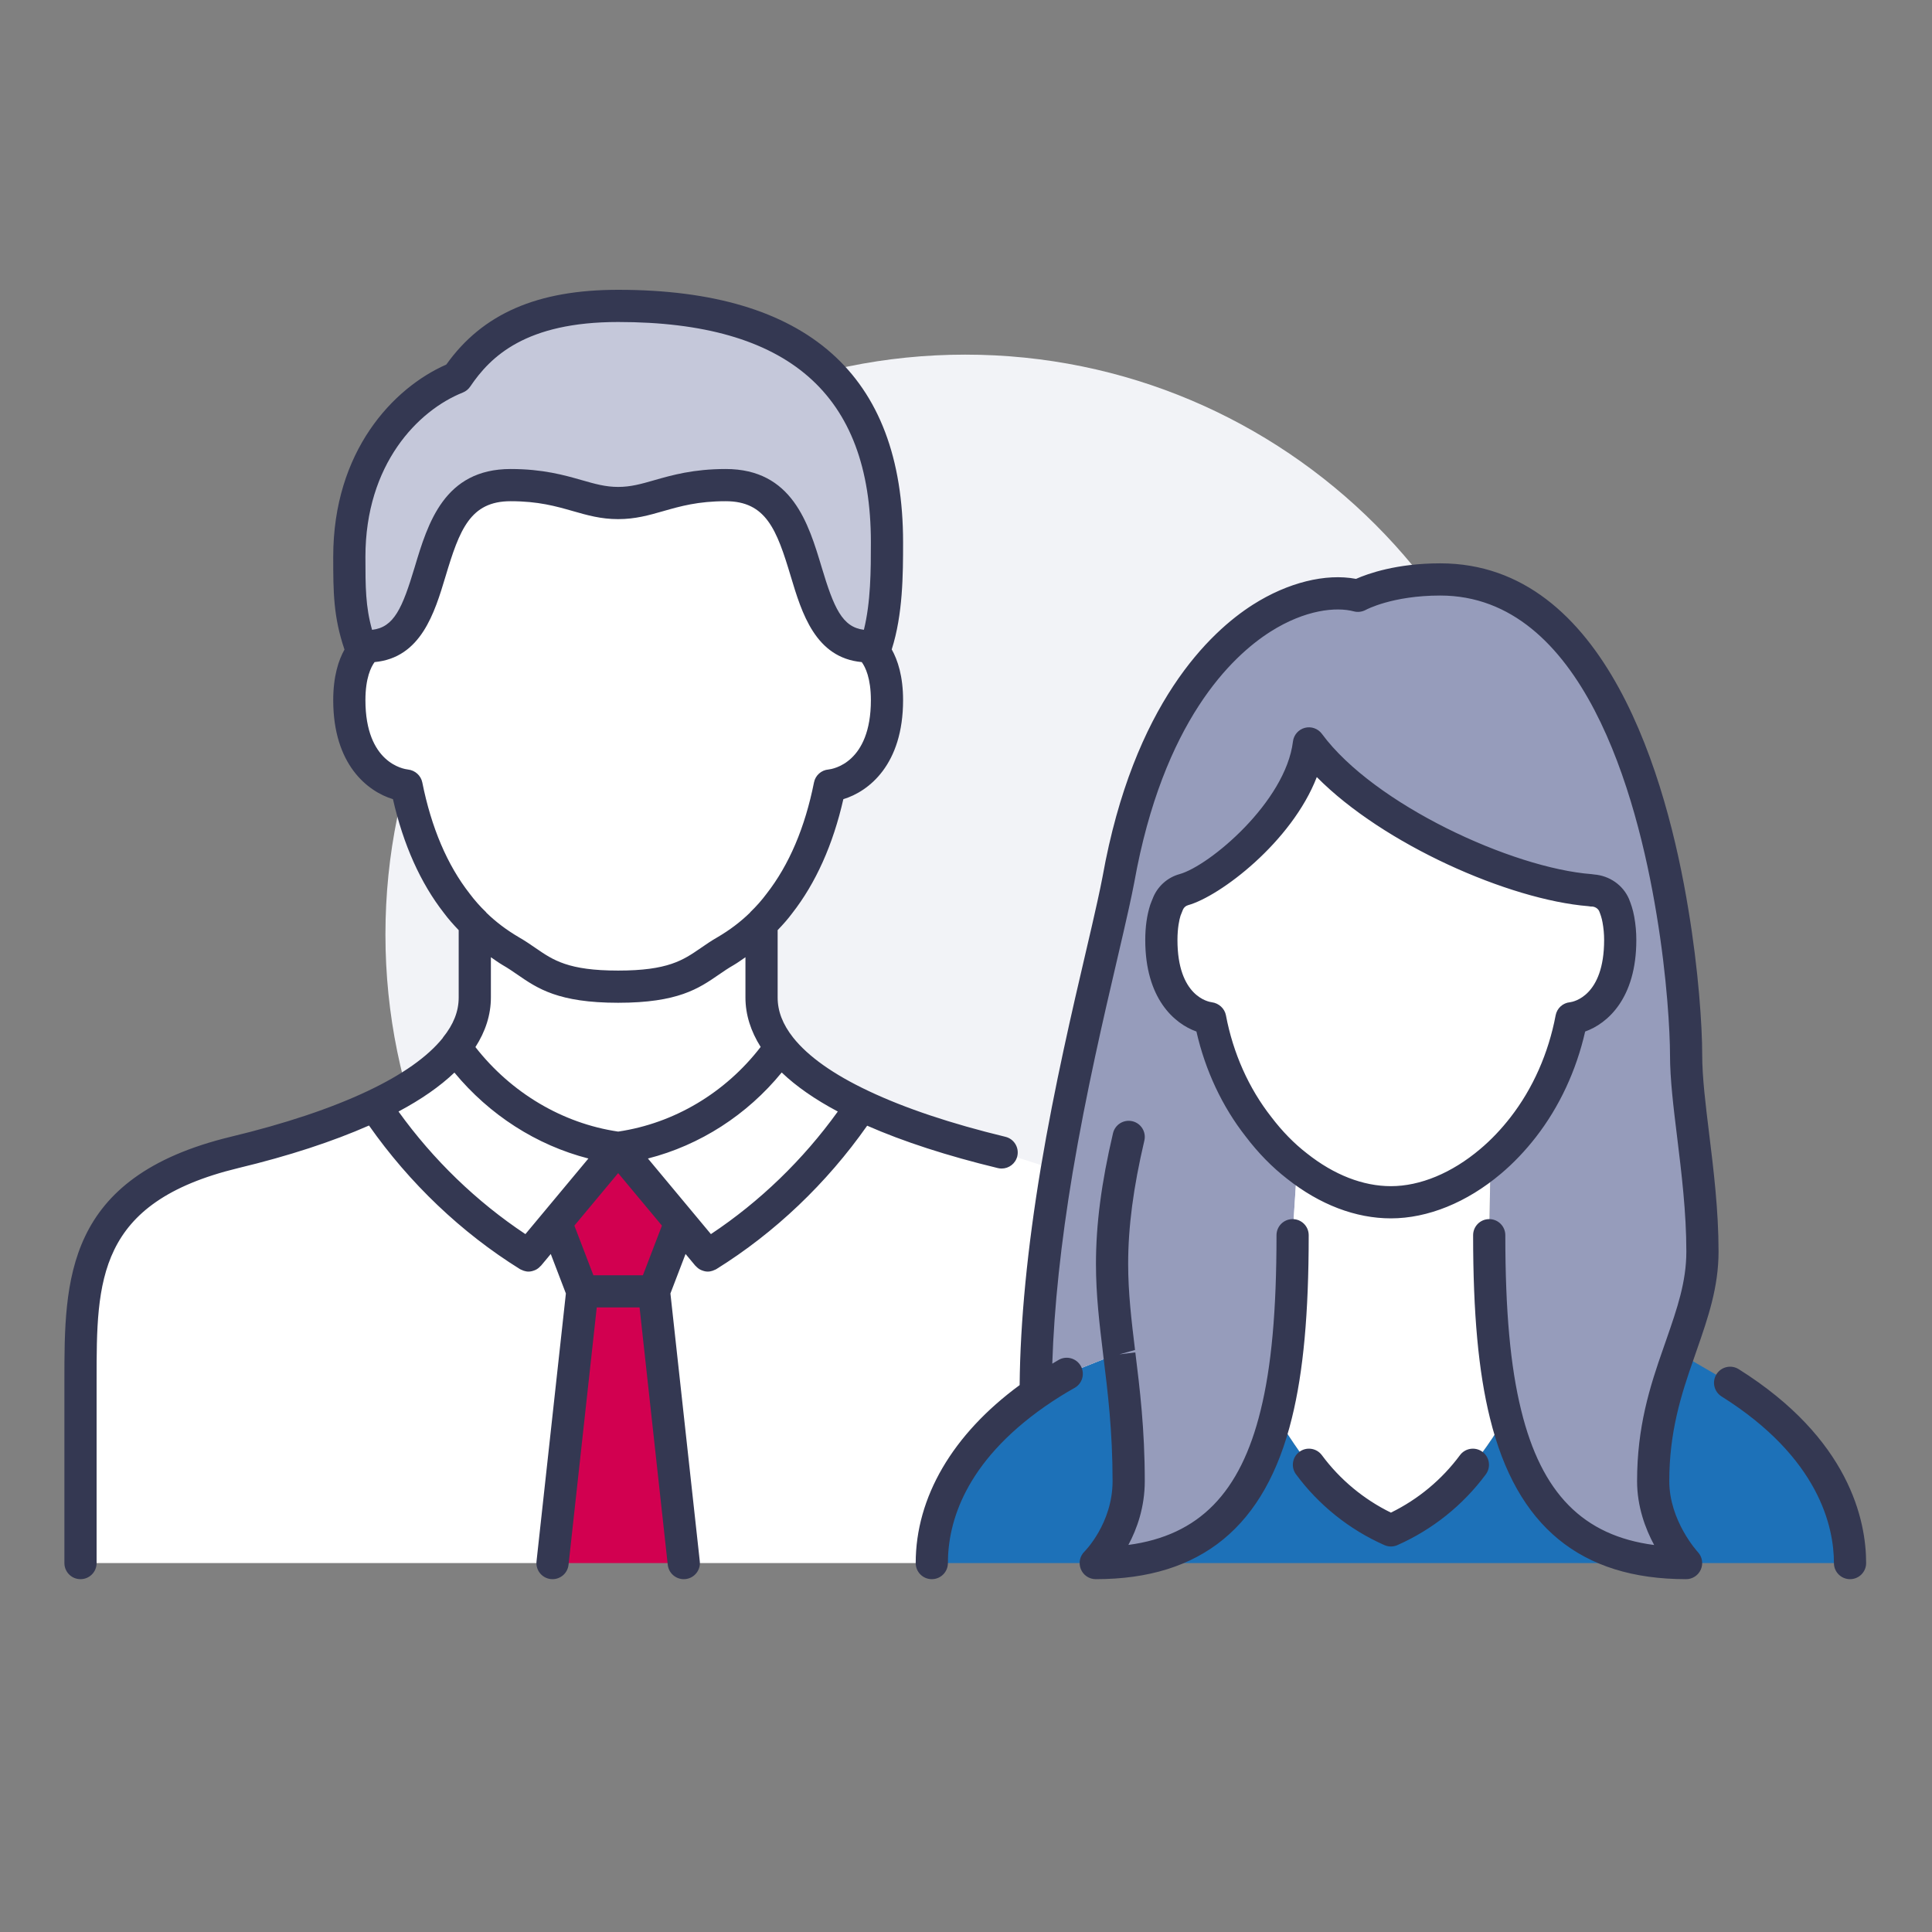 <?xml version="1.0" encoding="UTF-8"?>
<svg width="120px" height="120px" viewBox="0 0 120 120" version="1.1" xmlns="http://www.w3.org/2000/svg" xmlns:xlink="http://www.w3.org/1999/xlink">
    <rect x="0" y="0" width="120" height="120" fill="#808080" stroke="none"/>
    <title>02.Icons/Illustrative/01. Profils/Grands Publics</title>
    <g id="02.Icons/Illustrative/01.-Profils/Grands-Publics" stroke="none" stroke-width="1" fill="none" fill-rule="evenodd">
        <path d="M95.969,58.042 C95.969,38.151 79.845,22.027 59.954,22.027 C40.064,22.027 23.94,38.151 23.94,58.042 C23.94,77.933 40.064,94.057 59.954,94.057 C79.845,94.057 95.969,77.933 95.969,58.042" id="Fill-1" fill="#F2F3F7"></path>
        <path d="M64.325,86.543 C58.236,90.799 57.875,95.432 57.875,97.085 L68.058,97.085 C68.058,97.085 70.104,95.105 70.104,91.994 C70.104,88.784 69.792,86.297 69.514,84.038 L66.257,85.331 C65.553,85.724 64.914,86.134 64.325,86.543 L64.325,86.543 Z M104.727,97.085 C98.015,97.085 94.888,93.451 93.513,87.836 C93.137,88.915 91.483,90.979 91.483,90.979 C90.174,92.747 88.422,94.156 86.392,95.054 C84.363,94.156 82.61,92.747 81.301,90.979 C81.301,90.979 79.517,88.557 79.288,87.836 L79.271,87.836 C77.896,93.451 74.769,97.085 68.058,97.085 L104.727,97.085 Z M102.681,91.994 C102.681,88.72 103.483,86.265 104.268,84.038 L107.461,85.888 C114.5,90.308 114.909,95.35 114.909,97.085 L104.727,97.085 C104.727,97.085 102.681,94.923 102.681,91.994 L102.681,91.994 Z" id="Fill-3" fill="#1D71B8"></path>
        <path d="M36.169,80.208 L34.319,97.085 L42.471,97.085 L40.621,80.208 L36.169,80.208 Z M42.258,75.935 L40.621,80.208 L36.169,80.208 L34.532,75.935 L38.395,71.302 L42.258,75.935 Z" id="Fill-5" fill="#D20050"></path>
        <path d="M104.269,84.038 C105.006,81.894 105.743,79.979 105.743,77.734 C105.743,73.153 104.728,68.699 104.728,65.524 C104.728,64.066 104.548,60.645 103.877,56.618 C102.419,47.745 98.638,35.99 89.454,35.99 C86.131,35.99 84.347,37.007 84.347,37.007 C80.532,35.99 72.134,39.741 69.466,54.637 C69.384,55.078 69.27,55.603 69.139,56.208 C68.369,59.727 66.781,65.866 65.636,72.676 C64.882,77.196 64.326,82.009 64.326,86.543 C64.915,86.134 65.553,85.725 66.258,85.331 L69.515,84.038 C69.793,86.297 70.105,88.784 70.105,91.995 C70.105,95.105 68.059,97.085 68.059,97.085 C74.77,97.085 77.897,93.451 79.272,87.836 C80.057,84.66 80.287,80.845 80.287,76.721 L80.565,72.432 C79.698,71.76 78.895,70.942 78.175,69.992 C76.734,68.158 75.654,65.85 75.163,63.247 C75.163,63.247 72.134,62.969 72.134,58.386 C72.134,57.585 72.249,56.961 72.397,56.504 C72.462,56.34 72.511,56.208 72.56,56.095 C72.74,55.686 73.1,55.374 73.526,55.259 C75.638,54.669 80.778,50.479 81.302,46.174 C84.559,50.594 93.367,54.883 98.802,55.292 C98.85,55.309 98.9,55.309 98.949,55.309 C99.522,55.34 100.029,55.702 100.259,56.226 C100.357,56.471 100.455,56.749 100.52,57.109 C100.586,57.47 100.635,57.879 100.635,58.386 C100.635,62.969 97.607,63.247 97.607,63.247 C97.116,65.85 96.035,68.174 94.611,70.01 C93.989,70.811 93.301,71.532 92.581,72.136 L92.499,76.721 C92.499,80.845 92.728,84.66 93.514,87.836 C94.889,93.451 98.016,97.085 104.728,97.085 C104.728,97.085 102.681,94.923 102.681,91.995 C102.681,88.72 103.483,86.265 104.269,84.038" id="Fill-7" fill="#969CBB"></path>
        <path d="M53.98,40.15 C48.691,40.15 51.523,30.131 45.075,30.131 C41.734,30.131 40.49,31.244 38.395,31.244 C36.3,31.244 35.056,30.131 31.715,30.131 C25.265,30.131 28.099,40.15 22.811,40.15 C22.811,40.15 22.68,40.248 22.5,40.476 C21.697,38.35 21.697,36.908 21.697,34.583 C21.697,28.085 25.593,24.565 28.377,23.452 C30.111,20.881 32.83,19 38.395,19 C48.824,19 55.093,23.271 55.093,33.683 C55.093,35.827 55.093,38.35 54.291,40.476 C54.111,40.248 53.98,40.15 53.98,40.15" id="Fill-9" fill="#C5C8DA"></path>
        <path d="M54.29,40.476 C54.11,40.247 53.979,40.15 53.979,40.15 C48.692,40.15 51.524,30.131 45.074,30.131 C41.734,30.131 40.49,31.244 38.395,31.244 C36.299,31.244 35.055,30.131 31.715,30.131 C25.266,30.131 28.098,40.15 22.81,40.15 C22.81,40.15 22.679,40.247 22.499,40.476 C22.171,40.901 21.697,41.803 21.697,43.488 C21.697,48.498 25.249,48.792 25.249,48.792 C25.773,51.412 26.739,54.015 28.376,56.111 C28.703,56.552 29.08,56.977 29.489,57.371 L29.489,57.387 C30.144,58.026 30.881,58.582 31.715,59.073 C33.467,60.072 34.089,61.284 38.395,61.284 C42.7,61.284 43.322,60.072 45.074,59.073 C45.908,58.582 46.645,58.026 47.3,57.387 L47.3,57.371 C47.709,56.977 48.086,56.552 48.413,56.111 C50.05,54.015 51.016,51.412 51.54,48.792 C51.54,48.792 55.092,48.498 55.092,43.488 C55.092,41.803 54.618,40.901 54.29,40.476 L54.29,40.476 Z M100.519,57.108 C100.455,56.749 100.356,56.471 100.258,56.226 C100.028,55.702 99.521,55.34 98.948,55.308 C98.899,55.308 98.849,55.308 98.801,55.292 C93.366,54.883 84.558,50.594 81.301,46.174 C80.777,50.479 75.637,54.669 73.525,55.259 C73.099,55.374 72.739,55.686 72.56,56.095 C72.51,56.208 72.461,56.339 72.396,56.504 C72.248,56.961 72.133,57.585 72.133,58.386 C72.133,62.969 75.162,63.247 75.162,63.247 C75.653,65.85 76.734,68.158 78.174,69.992 C78.894,70.942 79.697,71.76 80.564,72.432 C82.382,73.872 84.411,74.675 86.392,74.675 C88.488,74.675 90.681,73.741 92.58,72.136 C93.301,71.532 93.988,70.811 94.61,70.01 C96.034,68.174 97.115,65.85 97.606,63.247 C97.606,63.247 100.634,62.969 100.634,58.386 C100.634,57.879 100.585,57.47 100.519,57.108 L100.519,57.108 Z M40.621,80.207 L42.47,97.084 L57.875,97.084 C57.875,95.431 58.235,90.799 64.325,86.543 C64.325,82.009 64.881,77.196 65.635,72.676 L62.213,71.58 C59.643,70.959 56.352,70.01 53.52,68.667 C51.032,72.414 47.775,75.608 43.96,77.981 L42.258,75.934 L40.621,80.207 Z M38.395,71.301 L42.258,75.934 L43.96,77.981 C47.775,75.608 51.032,72.414 53.52,68.667 C51.441,67.685 49.608,66.489 48.479,65.065 C46.121,68.453 42.47,70.745 38.395,71.301 L38.395,71.301 Z M23.268,68.667 C20.436,70.01 17.146,70.959 14.559,71.58 C4.967,73.904 4.999,79.685 4.999,85.772 L4.999,97.084 L34.318,97.084 L36.168,80.207 L34.531,75.934 L32.829,77.981 C29.014,75.608 25.756,72.414 23.268,68.667 L23.268,68.667 Z M28.294,65.081 C27.165,66.489 25.347,67.685 23.268,68.667 C25.756,72.414 29.014,75.608 32.829,77.981 L34.531,75.934 L38.395,71.301 C34.318,70.745 30.684,68.453 28.294,65.081 L28.294,65.081 Z M45.074,59.073 C43.322,60.072 42.7,61.284 38.395,61.284 C34.089,61.284 33.467,60.072 31.715,59.073 C30.881,58.582 30.144,58.026 29.489,57.387 L29.489,60.76 L29.489,61.956 C29.489,63.1 29.047,64.133 28.294,65.065 L28.294,65.081 C30.684,68.453 34.318,70.745 38.395,71.301 C42.47,70.745 46.121,68.453 48.479,65.065 C47.742,64.133 47.3,63.1 47.3,61.956 L47.3,60.76 L47.3,57.387 C46.645,58.026 45.908,58.582 45.074,59.073 L45.074,59.073 Z M86.392,74.675 C88.488,74.675 90.681,73.741 92.58,72.136 L92.498,76.721 C92.498,80.845 92.727,84.66 93.513,87.836 C93.137,88.915 91.483,90.979 91.483,90.979 C90.174,92.747 88.422,94.156 86.392,95.054 C84.362,94.156 82.61,92.747 81.301,90.979 C81.301,90.979 79.517,88.557 79.287,87.836 L79.271,87.836 C80.056,84.66 80.286,80.845 80.286,76.721 L80.564,72.432 C82.382,73.872 84.411,74.675 86.392,74.675 L86.392,74.675 Z" id="Fill-11" fill="#FFFFFF"></path>
        <path d="M92.079,90.176 C92.522,90.505 92.615,91.131 92.287,91.575 C90.87,93.488 88.972,95.007 86.797,95.969 C86.668,96.027 86.53,96.055 86.392,96.055 C86.255,96.055 86.116,96.027 85.987,95.969 C83.811,95.006 81.913,93.487 80.498,91.574 C80.169,91.131 80.263,90.504 80.707,90.176 C81.151,89.847 81.776,89.941 82.105,90.385 C83.226,91.899 84.702,93.125 86.392,93.952 C88.082,93.126 89.558,91.9 90.68,90.384 C91.009,89.941 91.634,89.848 92.079,90.176 L92.079,90.176 Z M81.286,76.721 C81.286,81.587 80.954,85.196 80.242,88.077 C78.593,94.811 74.607,98.085 68.058,98.085 C67.651,98.085 67.284,97.838 67.132,97.46 C66.978,97.082 67.07,96.65 67.363,96.366 C67.377,96.353 69.104,94.618 69.104,91.994 C69.104,88.886 68.801,86.42 68.532,84.245 C68.532,84.244 68.514,84.088 68.514,84.087 C68.286,82.204 68.072,80.426 68.072,78.505 C68.072,76.044 68.408,73.464 69.131,70.386 C69.257,69.848 69.795,69.517 70.333,69.641 C70.87,69.767 71.204,70.305 71.078,70.843 C70.392,73.768 70.072,76.202 70.072,78.505 C70.072,80.306 70.279,82.027 70.499,83.848 L69.525,84.122 L70.517,84 C70.793,86.233 71.104,88.763 71.104,91.994 C71.104,93.619 70.617,94.969 70.086,95.958 C74.476,95.37 77.045,92.725 78.3,87.599 C78.973,84.877 79.286,81.421 79.286,76.721 C79.286,76.168 79.733,75.721 80.286,75.721 C80.839,75.721 81.286,76.168 81.286,76.721 L81.286,76.721 Z M105.456,96.401 C105.727,96.692 105.802,97.117 105.643,97.483 C105.484,97.848 105.126,98.085 104.727,98.085 C98.178,98.085 94.192,94.811 92.542,88.075 C91.83,85.197 91.498,81.588 91.498,76.721 C91.498,76.168 91.945,75.721 92.498,75.721 C93.051,75.721 93.498,76.168 93.498,76.721 C93.498,81.422 93.811,84.877 94.484,87.597 C95.744,92.741 98.325,95.387 102.742,95.963 C102.197,94.952 101.682,93.577 101.682,91.994 C101.682,88.64 102.459,86.159 103.325,83.705 L103.51,83.173 C104.171,81.268 104.742,79.622 104.742,77.735 C104.742,75.295 104.439,72.831 104.173,70.656 C103.944,68.79 103.727,67.028 103.727,65.525 C103.727,64.143 103.551,60.747 102.89,56.783 C101.676,49.39 98.316,36.99 89.454,36.99 C86.48,36.99 84.85,37.87 84.835,37.879 C84.607,38.003 84.335,38.04 84.088,37.973 C82.999,37.684 81.066,37.862 78.902,39.239 C76.516,40.757 72.244,44.799 70.45,54.814 C70.367,55.262 70.253,55.785 70.122,56.39 C69.916,57.331 69.663,58.413 69.378,59.636 C68.571,63.087 67.468,67.814 66.622,72.843 C65.892,77.217 65.471,81.193 65.359,84.701 C65.495,84.621 65.631,84.535 65.768,84.458 C66.25,84.19 66.86,84.363 67.13,84.843 C67.399,85.325 67.226,85.935 66.745,86.204 C66.128,86.549 65.523,86.928 64.895,87.364 C59.921,90.842 58.876,94.571 58.876,97.085 C58.876,97.638 58.429,98.085 57.876,98.085 C57.323,98.085 56.876,97.638 56.876,97.085 C56.876,92.995 59.168,89.087 63.332,86.031 C63.367,82.101 63.807,77.561 64.649,72.512 C65.506,67.42 66.618,62.658 67.431,59.181 C67.714,57.969 67.964,56.897 68.161,55.995 C68.294,55.383 68.403,54.879 68.482,54.454 C70.41,43.696 75.165,39.246 77.829,37.552 C79.983,36.182 82.342,35.598 84.225,35.955 C84.96,35.63 86.75,34.99 89.454,34.99 C99.794,34.99 103.546,48.44 104.862,56.456 C105.501,60.28 105.727,63.732 105.727,65.525 C105.727,66.905 105.936,68.61 106.158,70.413 C106.432,72.644 106.742,75.173 106.742,77.735 C106.742,79.959 106.09,81.839 105.399,83.828 L105.214,84.364 C104.405,86.655 103.682,88.956 103.682,91.994 C103.682,94.471 105.438,96.381 105.456,96.401 L105.456,96.401 Z M115.909,97.085 C115.909,97.638 115.462,98.085 114.909,98.085 C114.356,98.085 113.909,97.638 113.909,97.085 C113.909,94.857 113.002,90.548 106.929,86.735 C106.462,86.441 106.32,85.823 106.614,85.356 C106.907,84.89 107.524,84.748 107.993,85.041 C114.881,89.366 115.909,94.444 115.909,97.085 L115.909,97.085 Z M73.134,58.386 C73.134,57.631 73.25,57.113 73.325,56.874 L73.476,56.497 C73.534,56.364 73.653,56.26 73.794,56.222 C75.784,55.666 80.226,52.302 81.789,48.265 C85.927,52.45 93.727,55.884 98.648,56.284 C98.776,56.309 98.87,56.311 98.892,56.307 C99.085,56.319 99.263,56.444 99.33,56.598 C99.407,56.79 99.485,57.007 99.535,57.286 C99.603,57.66 99.635,58.01 99.635,58.386 C99.635,61.877 97.717,62.225 97.516,62.251 C97.07,62.292 96.707,62.623 96.624,63.062 C96.18,65.416 95.21,67.607 93.82,69.397 C93.238,70.146 92.605,70.81 91.935,71.372 C90.179,72.858 88.21,73.675 86.392,73.675 C84.659,73.675 82.858,72.974 81.177,71.641 C80.379,71.025 79.638,70.266 78.961,69.375 C77.561,67.592 76.588,65.409 76.145,63.063 C76.065,62.637 75.701,62.309 75.271,62.253 C75.053,62.225 73.134,61.877 73.134,58.386 L73.134,58.386 Z M77.378,70.597 C78.15,71.614 79.016,72.498 79.943,73.216 C81.974,74.824 84.203,75.675 86.392,75.675 C88.683,75.675 91.109,74.69 93.225,72.902 C93.999,72.25 94.731,71.484 95.4,70.623 C96.856,68.747 97.906,66.493 98.457,64.07 C99.842,63.578 101.635,62.014 101.635,58.386 C101.635,57.887 101.593,57.425 101.504,56.932 C101.422,56.477 101.298,56.132 101.175,55.825 C100.804,54.978 99.982,54.391 99.001,54.314 C98.96,54.305 98.918,54.299 98.876,54.296 C93.914,53.922 85.327,49.951 82.106,45.581 C81.863,45.251 81.441,45.104 81.048,45.207 C80.651,45.311 80.358,45.647 80.308,46.053 C79.852,49.805 75.125,53.775 73.264,54.294 C72.55,54.487 71.944,55.01 71.643,55.696 C71.605,55.782 71.567,55.879 71.524,55.989 L71.445,56.196 C71.238,56.833 71.134,57.571 71.134,58.386 C71.134,62.014 72.928,63.578 74.312,64.07 C74.862,66.489 75.918,68.739 77.378,70.597 L77.378,70.597 Z M44.156,76.653 L40.244,71.957 C43.48,71.13 46.401,69.25 48.553,66.614 C49.45,67.473 50.615,68.284 52.037,69.039 C49.881,72.038 47.186,74.641 44.156,76.653 L44.156,76.653 Z M39.933,79.208 L36.856,79.208 L35.676,76.126 L38.395,72.864 L41.114,76.126 L39.933,79.208 Z M24.752,69.039 C26.165,68.287 27.326,67.478 28.225,66.62 C30.401,69.253 33.326,71.131 36.547,71.957 L32.634,76.653 C29.603,74.641 26.908,72.037 24.752,69.039 L24.752,69.039 Z M26.229,48.596 C26.143,48.168 25.777,47.844 25.344,47.797 C25.073,47.767 22.697,47.395 22.697,43.488 C22.697,42.111 23.047,41.42 23.266,41.124 C26.148,40.857 26.992,38.069 27.673,35.801 C28.542,32.905 29.202,31.131 31.716,31.131 C33.438,31.131 34.53,31.444 35.585,31.745 C36.481,32.002 37.328,32.244 38.395,32.244 C39.462,32.244 40.308,32.002 41.204,31.745 C42.26,31.444 43.35,31.131 45.074,31.131 C47.588,31.131 48.248,32.905 49.117,35.801 C49.798,38.069 50.642,40.857 53.525,41.124 C53.748,41.43 54.092,42.12 54.092,43.488 C54.092,47.395 51.716,47.767 51.458,47.795 C51.013,47.832 50.646,48.159 50.559,48.596 C50,51.399 49.013,53.72 47.611,55.515 C47.317,55.91 46.979,56.293 46.607,56.651 C46.595,56.662 46.591,56.679 46.579,56.691 C45.987,57.265 45.33,57.763 44.579,58.204 C44.186,58.429 43.846,58.661 43.513,58.892 C42.427,59.639 41.489,60.284 38.395,60.284 C35.3,60.284 34.362,59.639 33.276,58.891 C32.943,58.661 32.603,58.429 32.223,58.211 C31.46,57.762 30.803,57.266 30.215,56.695 C30.207,56.686 30.202,56.674 30.193,56.665 C30.189,56.661 30.187,56.654 30.183,56.65 C29.811,56.293 29.474,55.911 29.164,55.496 C27.777,53.721 26.79,51.4 26.229,48.596 L26.229,48.596 Z M28.747,24.381 C28.933,24.307 29.093,24.178 29.205,24.012 C30.466,22.144 32.65,20 38.395,20 C48.957,20 54.092,24.476 54.092,33.684 C54.092,35.437 54.085,37.384 53.658,39.118 C52.311,38.955 51.793,37.757 51.033,35.226 C50.218,32.511 49.203,29.131 45.074,29.131 C43.07,29.131 41.73,29.515 40.653,29.822 C39.831,30.059 39.181,30.244 38.395,30.244 C37.609,30.244 36.959,30.058 36.136,29.822 C35.059,29.515 33.72,29.131 31.716,29.131 C27.587,29.131 26.572,32.511 25.757,35.226 C24.993,37.771 24.473,38.968 23.109,39.12 C22.704,37.676 22.697,36.476 22.697,34.584 C22.697,28.838 25.956,25.496 28.747,24.381 L28.747,24.381 Z M38.395,70.285 C34.933,69.775 31.75,67.877 29.529,65.036 C30.156,64.06 30.49,63.029 30.49,61.956 L30.49,59.455 C30.731,59.618 30.959,59.788 31.221,59.942 C31.559,60.136 31.853,60.339 32.142,60.538 C33.389,61.397 34.679,62.284 38.395,62.284 C42.111,62.284 43.4,61.397 44.646,60.538 C44.935,60.34 45.229,60.136 45.58,59.936 C45.836,59.785 46.063,59.616 46.301,59.455 L46.301,61.956 C46.301,63.02 46.629,64.048 47.246,65.027 C45.058,67.869 41.88,69.772 38.395,70.285 L38.395,70.285 Z M61.978,72.552 C62.058,72.572 62.137,72.58 62.215,72.58 C62.666,72.58 63.075,72.273 63.185,71.816 C63.315,71.279 62.985,70.738 62.449,70.609 C59.065,69.79 56.206,68.833 53.947,67.763 C51.77,66.736 50.194,65.618 49.264,64.446 C48.616,63.625 48.301,62.812 48.301,61.956 L48.301,57.772 C48.629,57.432 48.939,57.082 49.202,56.727 C50.672,54.846 51.739,52.463 52.382,49.638 C53.967,49.155 56.092,47.488 56.092,43.488 C56.092,41.996 55.756,40.994 55.387,40.336 C56.082,38.153 56.092,35.692 56.092,33.684 C56.092,23.277 50.138,18 38.395,18 C33.378,18 29.976,19.478 27.721,22.643 C24.416,24.096 20.697,28.027 20.697,34.584 C20.697,36.788 20.706,38.306 21.397,40.345 C21.031,40.999 20.697,41.999 20.697,43.488 C20.697,47.488 22.822,49.155 24.407,49.638 C25.051,52.464 26.118,54.845 27.573,56.708 C27.848,57.078 28.161,57.431 28.49,57.773 L28.49,61.956 C28.49,62.815 28.172,63.626 27.516,64.438 C27.507,64.449 27.506,64.464 27.497,64.476 C26.552,65.645 24.986,66.75 22.84,67.764 C20.571,68.839 17.707,69.796 14.324,70.609 C4,73.11 4,79.515 4,85.773 L4,97.085 C4,97.638 4.447,98.085 5,98.085 C5.553,98.085 6,97.638 6,97.085 L6,85.71 C6,79.549 6,74.683 14.793,72.553 C17.95,71.795 20.661,70.902 22.919,69.908 C25.429,73.483 28.652,76.561 32.301,78.83 C32.343,78.856 32.389,78.87 32.434,78.889 C32.464,78.902 32.492,78.918 32.524,78.928 C32.624,78.96 32.725,78.981 32.828,78.981 C32.96,78.981 33.087,78.948 33.209,78.898 C33.227,78.89 33.245,78.885 33.263,78.876 C33.379,78.821 33.481,78.741 33.57,78.641 C33.578,78.633 33.59,78.63 33.598,78.62 L34.209,77.887 L35.148,80.34 L33.324,96.976 C33.264,97.526 33.66,98.019 34.209,98.079 C34.246,98.083 34.283,98.085 34.319,98.085 C34.823,98.085 35.256,97.706 35.312,97.195 L37.065,81.208 L39.725,81.208 L41.476,97.195 C41.533,97.706 41.966,98.085 42.47,98.085 C42.506,98.085 42.543,98.083 42.58,98.079 C43.129,98.019 43.525,97.526 43.465,96.976 L41.641,80.34 L42.581,77.887 L43.192,78.62 C43.2,78.63 43.212,78.633 43.22,78.642 C43.309,78.741 43.411,78.821 43.527,78.876 C43.545,78.885 43.563,78.89 43.581,78.898 C43.703,78.948 43.83,78.981 43.962,78.981 C44.064,78.981 44.166,78.96 44.266,78.928 C44.297,78.918 44.325,78.902 44.355,78.889 C44.4,78.87 44.446,78.857 44.489,78.83 C48.133,76.564 51.353,73.49 53.861,69.919 C56.107,70.906 58.83,71.791 61.978,72.552 L61.978,72.552 Z" id="Fill-13" fill="#343852"></path>
    </g>
</svg>